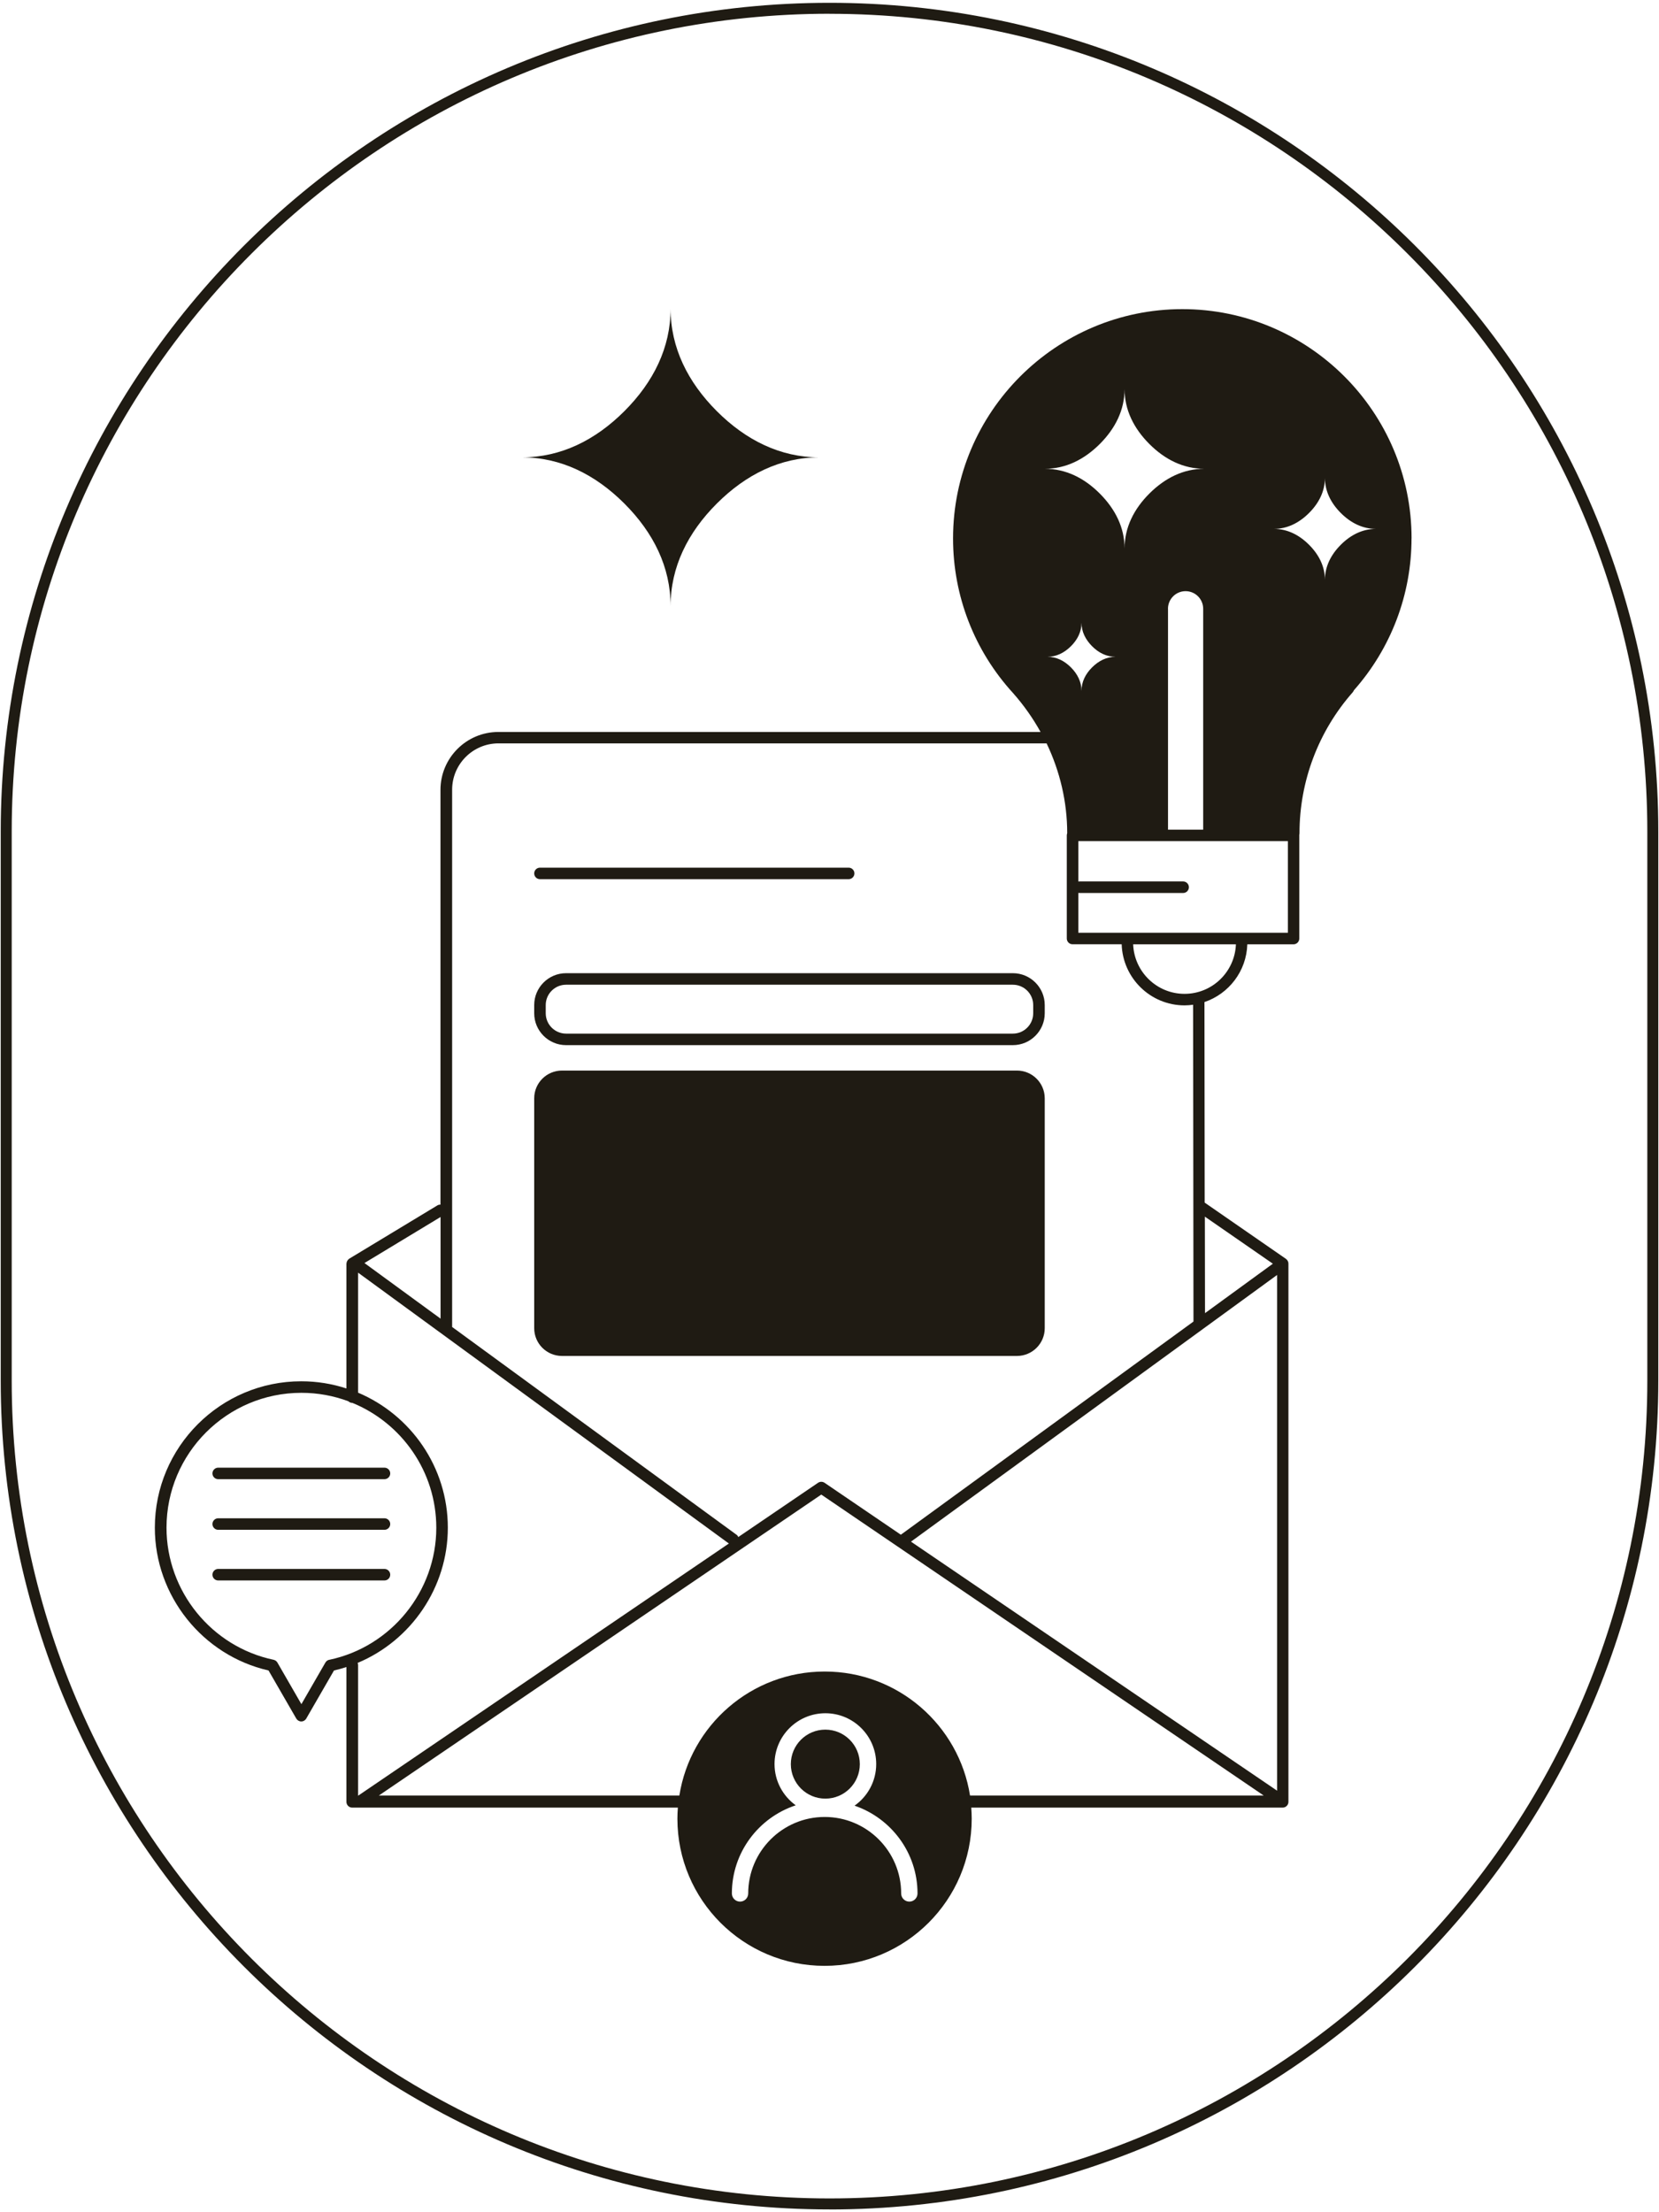 <svg xmlns="http://www.w3.org/2000/svg" fill="none" viewBox="0 0 150 200" height="200" width="150">
<g clip-path="url(#clip0_598_165)">
<path fill="#1F1B13" d="M75.002 199.746C33.681 199.746 0.066 166.131 0.066 124.814V75.189C0.066 33.869 33.681 0.254 75.002 0.254C116.323 0.254 149.937 33.869 149.937 75.189V124.814C149.937 166.135 116.323 199.75 75.002 199.75V199.746ZM75.002 1.243C34.229 1.247 1.059 34.416 1.059 75.186V124.81C1.059 165.583 34.229 198.753 75.002 198.753C115.771 198.753 148.944 165.583 148.944 124.81V75.186C148.94 34.416 115.771 1.247 75.002 1.247V1.243Z"></path>
<path fill="#1F1B13" d="M34.761 132.687H19.729C19.442 132.687 19.208 132.921 19.208 133.208C19.208 133.495 19.442 133.729 19.729 133.729H34.761C35.049 133.729 35.283 133.495 35.283 133.208C35.283 132.921 35.049 132.687 34.761 132.687Z"></path>
<path fill="#1F1B13" d="M34.761 137.263H19.729C19.442 137.263 19.208 137.497 19.208 137.784C19.208 138.071 19.442 138.305 19.729 138.305H34.761C35.049 138.305 35.283 138.071 35.283 137.784C35.283 137.497 35.049 137.263 34.761 137.263Z"></path>
<path fill="#1F1B13" d="M34.761 141.843H19.729C19.442 141.843 19.208 142.077 19.208 142.364C19.208 142.651 19.442 142.885 19.729 142.885H34.761C35.049 142.885 35.283 142.651 35.283 142.364C35.283 142.077 35.049 141.843 34.761 141.843Z"></path>
<path fill="#1F1B13" d="M48.822 79.484H76.732C77.019 79.484 77.253 79.25 77.253 78.963C77.253 78.676 77.019 78.442 76.732 78.442H48.822C48.534 78.442 48.3 78.676 48.3 78.963C48.3 79.25 48.534 79.484 48.822 79.484Z"></path>
<path fill="#1F1B13" d="M91.58 87.983H51.181C49.593 87.983 48.3 89.276 48.3 90.864V91.607C48.3 93.195 49.593 94.488 51.181 94.488H91.58C93.168 94.488 94.461 93.195 94.461 91.607V90.864C94.461 89.276 93.168 87.983 91.58 87.983ZM93.418 91.607C93.418 92.621 92.594 93.446 91.58 93.446H51.181C50.168 93.446 49.343 92.621 49.343 91.607V90.864C49.343 89.851 50.168 89.026 51.181 89.026H91.58C92.594 89.026 93.418 89.851 93.418 90.864V91.607Z"></path>
<path fill="#1F1B13" d="M50.812 96.786H91.949C93.336 96.786 94.461 97.911 94.461 99.298V120.076C94.461 121.463 93.336 122.587 91.949 122.587H50.812C49.425 122.587 48.3 121.463 48.3 120.076V99.298C48.3 97.911 49.425 96.786 50.812 96.786Z"></path>
<path fill="#1F1B13" d="M127.628 48.676C127.628 37.247 118.329 27.948 106.9 27.948C95.47 27.948 86.171 37.247 86.171 48.676C86.171 53.868 88.096 58.83 91.596 62.658C92.561 63.75 93.394 64.932 94.083 66.175H45.058C42.173 66.175 39.826 68.523 39.826 71.408V108.905C39.736 108.905 39.641 108.922 39.555 108.971L31.573 113.797C31.573 113.797 31.544 113.826 31.528 113.838C31.499 113.858 31.474 113.883 31.45 113.912C31.429 113.936 31.413 113.965 31.396 113.994C31.38 114.023 31.368 114.051 31.355 114.084C31.343 114.117 31.339 114.154 31.335 114.187C31.335 114.207 31.323 114.224 31.323 114.244V125.526C30.034 125.107 28.663 124.877 27.239 124.877C19.938 124.877 14 130.816 14 138.117C14 144.268 18.309 149.661 24.28 151.023L26.788 155.369C26.882 155.529 27.055 155.632 27.239 155.632C27.424 155.632 27.596 155.533 27.691 155.369L30.198 151.023C30.58 150.937 30.953 150.83 31.323 150.711V162.9C31.323 163.187 31.556 163.421 31.844 163.421H61.289C61.264 163.754 61.248 164.086 61.248 164.422C61.248 171.773 67.207 177.727 74.553 177.727C81.899 177.727 87.858 171.768 87.858 164.422C87.858 164.086 87.841 163.754 87.817 163.421H115.973C116.261 163.421 116.495 163.187 116.495 162.9V114.24C116.495 114.24 116.486 114.211 116.486 114.195C116.486 114.174 116.486 114.154 116.486 114.133C116.486 114.113 116.474 114.097 116.466 114.08C116.458 114.051 116.445 114.027 116.433 114.002C116.425 113.986 116.417 113.965 116.404 113.949C116.404 113.945 116.404 113.936 116.396 113.932C116.388 113.92 116.376 113.916 116.367 113.904C116.347 113.879 116.326 113.863 116.302 113.842C116.289 113.834 116.281 113.817 116.269 113.809L108.923 108.725L108.902 90.594C111.102 89.851 112.703 87.803 112.776 85.373H116.954C117.241 85.373 117.475 85.139 117.475 84.852V75.524C117.475 75.524 117.471 75.508 117.471 75.499C117.484 75.442 117.496 75.385 117.496 75.323C117.496 70.628 119.207 66.102 122.31 62.584C122.359 62.531 122.384 62.465 122.416 62.404C125.773 58.612 127.624 53.745 127.624 48.668L127.628 48.676ZM94.707 59.379C95.511 59.379 96.225 59.022 96.829 58.423C97.432 57.82 97.785 57.11 97.785 56.301C97.785 57.106 98.142 57.82 98.741 58.423C99.34 59.026 100.054 59.379 100.863 59.379C100.058 59.379 99.344 59.736 98.741 60.336C98.138 60.939 97.785 61.649 97.785 62.457C97.785 61.653 97.428 60.939 96.829 60.336C96.225 59.732 95.516 59.379 94.707 59.379ZM101.679 49.587C101.679 47.7 100.846 46.034 99.439 44.622C98.031 43.21 96.361 42.381 94.473 42.381C96.361 42.381 98.027 41.548 99.439 40.14C100.846 38.733 101.679 37.062 101.679 35.175C101.679 37.062 102.513 38.729 103.92 40.14C105.328 41.548 106.998 42.381 108.886 42.381C106.998 42.381 105.332 43.214 103.92 44.622C102.513 46.029 101.679 47.7 101.679 49.587ZM119.794 52.431C119.794 51.225 119.261 50.154 118.358 49.251C117.455 48.348 116.384 47.815 115.177 47.815C116.384 47.815 117.455 47.281 118.358 46.378C119.261 45.475 119.794 44.404 119.794 43.198C119.794 44.404 120.328 45.475 121.23 46.378C122.133 47.281 123.204 47.815 124.411 47.815C123.204 47.815 122.133 48.348 121.23 49.251C120.328 50.154 119.794 51.225 119.794 52.431ZM105.603 55.038C105.603 54.159 106.317 53.445 107.195 53.445C108.073 53.445 108.787 54.159 108.787 55.038V75.007H105.607V55.038H105.603ZM39.834 110.025V119.214L32.952 114.187L39.834 110.025ZM29.767 150.055C29.623 150.083 29.496 150.178 29.422 150.305L27.251 154.068L25.081 150.305C25.007 150.178 24.879 150.088 24.736 150.055C19.126 148.877 15.055 143.858 15.055 138.117C15.055 131.39 20.525 125.92 27.251 125.92C28.745 125.92 30.173 126.191 31.495 126.683C31.589 126.773 31.716 126.831 31.856 126.831C31.856 126.831 31.86 126.831 31.864 126.831C36.309 128.653 39.448 133.028 39.448 138.121C39.448 143.862 35.377 148.881 29.767 150.059V150.055ZM40.491 138.117C40.491 132.634 37.138 127.918 32.377 125.907V115.057L40.552 121.028L65.902 139.545L32.377 162.346V150.535C32.377 150.465 32.361 150.399 32.336 150.338C37.179 148.315 40.491 143.509 40.491 138.112V138.117ZM115.469 115.266V161.89L82.367 139.376L115.469 115.266ZM114.262 162.329H87.706C86.7 155.977 81.201 151.118 74.565 151.118C67.929 151.118 62.43 155.977 61.425 162.329H34.253L74.257 135.121L114.262 162.329ZM82.219 171.92C81.808 171.92 81.48 171.588 81.48 171.182C81.48 167.369 78.378 164.266 74.565 164.266C70.753 164.266 67.65 167.369 67.65 171.182C67.65 171.588 67.318 171.92 66.911 171.92C66.505 171.92 66.173 171.588 66.173 171.182C66.173 167.468 68.598 164.316 71.947 163.212C70.79 162.375 70.03 161.02 70.03 159.485C70.03 156.949 72.091 154.889 74.627 154.889C77.163 154.889 79.223 156.949 79.223 159.485C79.223 161.037 78.447 162.412 77.266 163.245C80.569 164.373 82.958 167.5 82.958 171.182C82.958 171.588 82.625 171.92 82.219 171.92ZM115.087 114.248L108.952 118.717L108.939 109.993L115.087 114.248ZM107.909 119.477L81.451 138.749L74.553 134.054C74.376 133.935 74.142 133.935 73.966 134.054L66.755 138.958C66.719 138.88 66.673 138.81 66.6 138.757L41.168 120.178L40.88 119.969V71.396C40.88 69.085 42.76 67.206 45.066 67.206H94.629C95.844 69.746 96.492 72.512 96.492 75.315C96.492 75.319 96.492 75.323 96.492 75.331C96.472 75.389 96.455 75.45 96.455 75.52V84.848C96.455 85.135 96.689 85.369 96.976 85.369H101.417C101.511 88.431 104.023 90.893 107.105 90.893C107.367 90.893 107.626 90.868 107.876 90.836L107.909 119.477ZM107.101 89.851C104.593 89.851 102.55 87.856 102.455 85.373H111.746C111.652 87.86 109.608 89.851 107.101 89.851ZM116.445 84.327H97.498V80.72C97.498 80.72 97.535 80.732 97.555 80.732H106.974C107.261 80.732 107.495 80.498 107.495 80.211C107.495 79.924 107.261 79.689 106.974 79.689H97.555C97.555 79.689 97.518 79.698 97.498 79.702V76.045H116.445V84.331V84.327Z"></path>
<path fill="#1F1B13" d="M74.623 162.609C76.345 162.609 77.742 161.212 77.742 159.49C77.742 157.767 76.345 156.371 74.623 156.371C72.9 156.371 71.504 157.767 71.504 159.49C71.504 161.212 72.9 162.609 74.623 162.609Z"></path>
<path fill="#1F1B13" d="M60.632 54.788C60.632 51.267 62.184 48.152 64.81 45.526C67.437 42.899 70.556 41.348 74.073 41.348C70.551 41.348 67.437 39.797 64.81 37.17C62.184 34.544 60.632 31.425 60.632 27.908C60.632 31.429 59.081 34.544 56.455 37.17C53.828 39.797 50.709 41.348 47.192 41.348C50.713 41.348 53.828 42.899 56.455 45.526C59.081 48.152 60.632 51.267 60.632 54.788Z"></path>
</g>
<defs>
<clipPath id="clip0_598_165">
<rect fill="white" height="200" width="150"></rect>
</clipPath>
</defs>
</svg>
